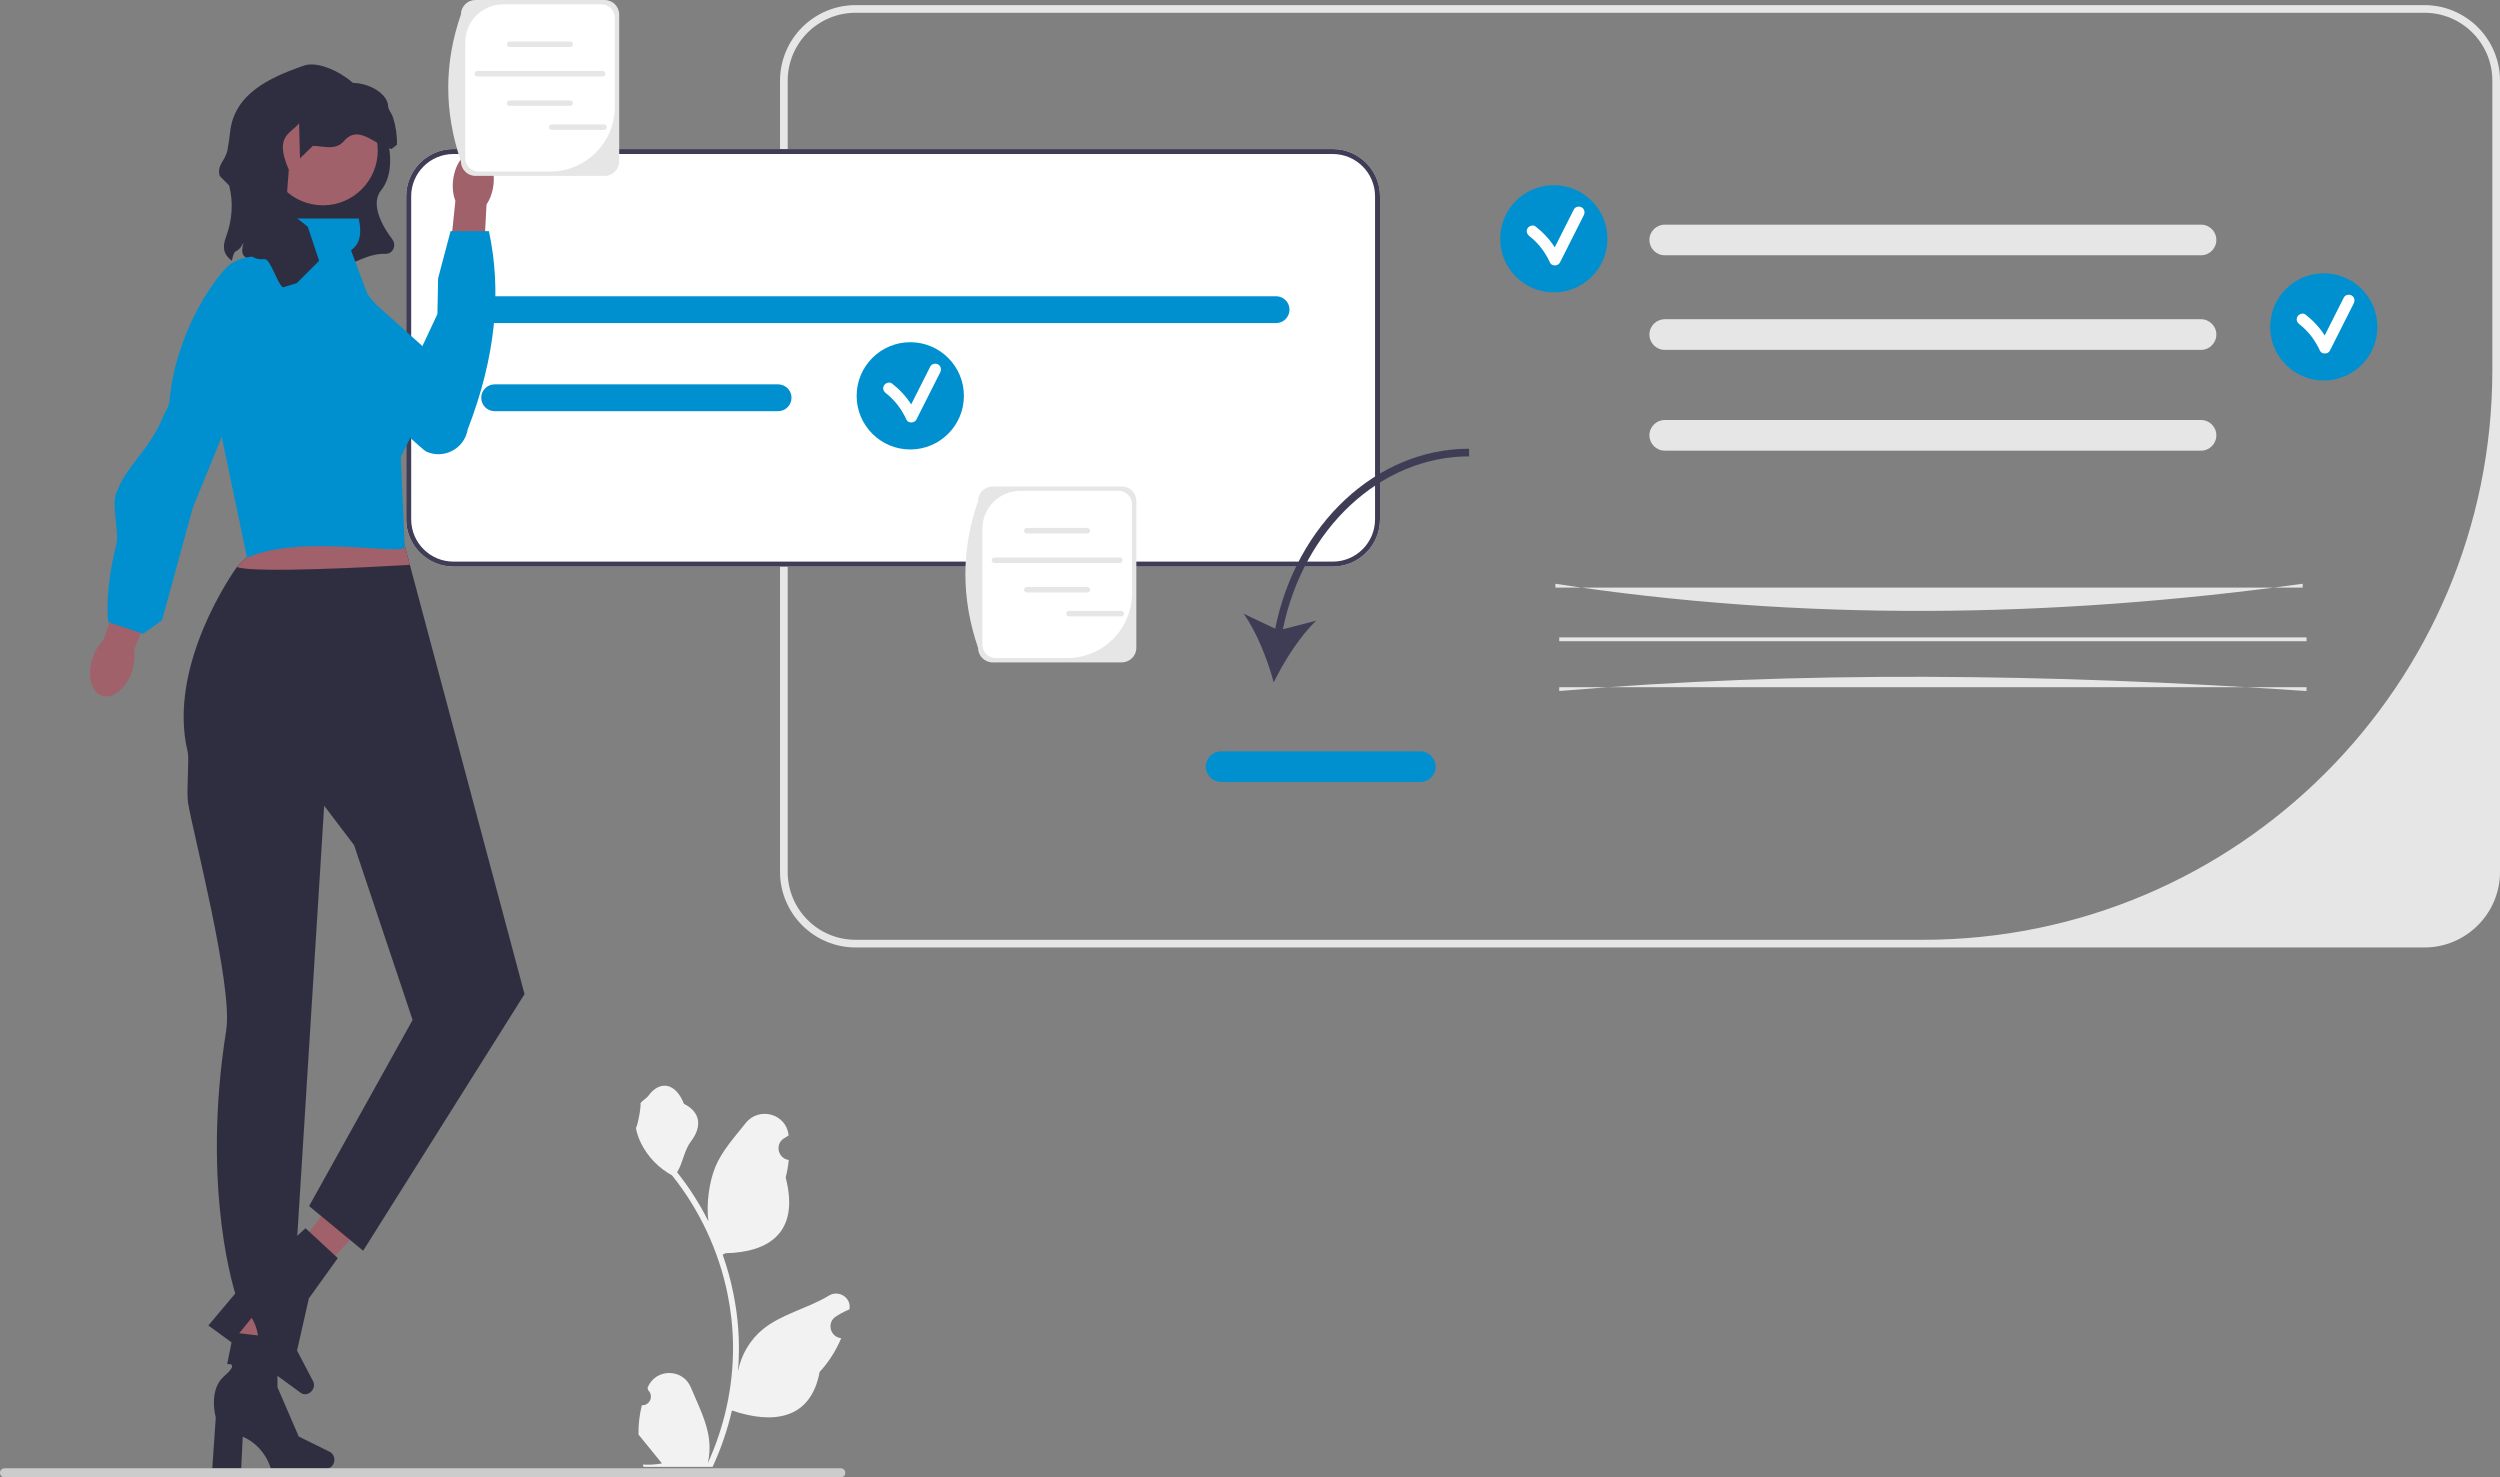<svg xmlns="http://www.w3.org/2000/svg" width="652.628" height="385.666" viewBox="0 0 652.628 385.666" xmlns:xlink="http://www.w3.org/1999/xlink"><rect x="0" y="0" width="652.628" height="385.666" fill="#808080" stroke="none"/><path d="M203.628,227.612V21.061c0-10.876,8.849-19.724,19.725-19.724h409.551c10.876,0,19.725,8.848,19.725,19.724V227.612c0,10.876-8.849,19.725-19.725,19.725H223.353c-10.876,0-19.725-8.849-19.725-19.725ZM650.628,21.061c0-9.789-7.935-17.724-17.724-17.724H223.353c-9.789,0-17.725,7.936-17.725,17.725V227.612c0,9.789,7.936,17.725,17.725,17.725H501.923c82.127,0,148.705-66.577,148.705-148.705V21.061h-0Z" fill="#e6e6e6"/><g><path d="M347.915,38.907H118.381c-6.806,0-12.34,5.534-12.34,12.34v84.319c0,6.806,5.534,12.34,12.34,12.34h229.534c6.806,0,12.34-5.534,12.34-12.34V51.248c0-6.806-5.534-12.34-12.34-12.34Z" fill="#fff"/><path d="M347.915,38.907H118.381c-6.806,0-12.34,5.534-12.34,12.34v84.319c0,6.806,5.534,12.34,12.34,12.34h229.534c6.806,0,12.34-5.534,12.34-12.34V51.248c0-6.806-5.534-12.34-12.34-12.34Zm11.043,96.66c0,6.092-4.95,11.043-11.043,11.043H118.381c-6.092,0-11.043-4.95-11.043-11.043V51.248c0-6.092,4.95-11.043,11.043-11.043h229.534c6.092,0,11.043,4.95,11.043,11.043v84.319Z" fill="#3f3d56"/></g><path d="M129.128,77.336h204c1.933,0,3.5,1.567,3.5,3.5h0c0,1.933-1.567,3.5-3.5,3.5H129.128c-1.933,0-3.5-1.567-3.5-3.5h0c0-1.933,1.567-3.5,3.5-3.5Z" fill="#0190cf"/><path d="M129.128,100.336h74c1.933,0,3.5,1.567,3.5,3.5h0c0,1.933-1.567,3.5-3.5,3.5h-74c-1.933,0-3.5-1.567-3.5-3.5h0c0-1.933,1.567-3.5,3.5-3.5Z" fill="#0190cf"/><path d="M574.581,66.644h-140c-2.206,0-4-1.794-4-4s1.794-4,4-4h140c2.206,0,4,1.794,4,4s-1.794,4-4,4Z" fill="#e6e6e6"/><path d="M601.122,153.392h-195.081v-1c64.233,9.851,129.325,9.04,195.081,0v1Z" fill="#e6e6e6"/><path d="M574.581,117.644h-140c-2.206,0-4-1.794-4-4s1.794-4,4-4h140c2.206,0,4,1.794,4,4s-1.794,4-4,4Z" fill="#e6e6e6"/><rect x="407.041" y="166.392" width="195.081" height="1" fill="#e6e6e6"/><path d="M574.581,91.336h-140c-2.206,0-4-1.794-4-4s1.794-4,4-4h140c2.206,0,4,1.794,4,4s-1.794,4-4,4Z" fill="#e6e6e6"/><path d="M602.122,180.392c-67.337-4.58-132.732-5.31-195.081,0v-1h195.081v1Z" fill="#e6e6e6"/><g><path d="M332.893,164.118l-8.23-3.899c3.376,4.711,6.284,12.068,7.841,17.922,2.637-5.453,6.887-12.126,11.094-16.112l-8.698,2.238c5.36-26.268,25.519-45.126,48.604-45.126v-2c-24.113,0-45.139,19.648-50.611,46.976Z" fill="#3f3d56"/><path d="M370.772,204.142h-52c-2.206,0-4-1.794-4-4s1.794-4,4-4h52c2.206,0,4,1.794,4,4s-1.794,4-4,4Z" fill="#0190cf"/></g><g><circle cx="237.628" cy="103.336" r="14" fill="#0190cf"/><path d="M244.91,95.139c-.667-.39-1.686-.188-2.052,.538-1.664,3.297-3.328,6.593-4.992,9.89-1.342-2.103-3.06-3.939-5.052-5.478-.642-.496-1.68-.098-2.052,.538-.453,.775-.105,1.555,.538,2.052,2.323,1.795,4.115,4.207,5.321,6.869,.459,1.012,2.112,.948,2.59,0,2.079-4.119,4.158-8.238,6.237-12.357,.365-.723,.191-1.626-.538-2.052v-0Z" fill="#fff"/></g><g><circle cx="405.628" cy="62.336" r="14" fill="#0190cf"/><path d="M412.91,54.139c-.667-.39-1.686-.188-2.052,.538-1.664,3.297-3.328,6.593-4.992,9.89-1.342-2.103-3.06-3.939-5.052-5.478-.642-.496-1.68-.098-2.052,.538-.453,.775-.105,1.555,.538,2.052,2.323,1.795,4.115,4.207,5.321,6.869,.459,1.012,2.112,.948,2.59,0,2.079-4.119,4.158-8.238,6.237-12.357,.365-.723,.191-1.626-.538-2.052v-0Z" fill="#fff"/></g><g><circle cx="606.628" cy="85.336" r="14" fill="#0190cf"/><path d="M613.91,77.139c-.667-.39-1.686-.188-2.052,.538-1.664,3.297-3.328,6.593-4.992,9.89-1.342-2.103-3.06-3.939-5.052-5.478-.642-.496-1.68-.098-2.052,.538-.453,.775-.105,1.555,.538,2.052,2.323,1.795,4.115,4.207,5.321,6.869,.459,1.012,2.112,.948,2.59,0,2.079-4.119,4.158-8.238,6.237-12.357,.365-.723,.191-1.626-.538-2.052v-0Z" fill="#fff"/></g><g><path d="M292.844,172.917h-33.721c-2.094,0-3.797-1.703-3.797-3.797-4.459-13.032-4.37-25.801,0-38.323,0-2.094,1.703-3.797,3.797-3.797h33.721c2.094,0,3.797,1.703,3.797,3.797v38.323c0,2.094-1.703,3.797-3.797,3.797h-0Z" fill="#e6e6e6"/><path d="M266.348,128.131c-5.463,0-9.891,4.428-9.891,9.891v30.285c0,1.921,1.558,3.479,3.479,3.479h18.648c9.348,0,16.926-7.578,16.926-16.926v-23.25c0-1.921-1.558-3.479-3.479-3.479h-25.683Z" fill="#fff"/><g><path d="M283.837,139.268h-15.788c-.398,0-.722-.324-.722-.722s.324-.722,.722-.722h15.788c.398,0,.722,.324,.722,.722s-.324,.722-.722,.722Z" fill="#e6e6e6"/><path d="M283.837,154.661h-15.788c-.398,0-.722-.324-.722-.722s.324-.722,.722-.722h15.788c.398,0,.722,.324,.722,.722s-.324,.722-.722,.722Z" fill="#e6e6e6"/><path d="M292.309,146.969h-32.732c-.398,0-.722-.324-.722-.722s.324-.722,.722-.722h32.732c.398,0,.722,.324,.722,.722s-.324,.722-.722,.722Z" fill="#e6e6e6"/></g><path d="M292.695,160.919h-13.658c-.398,0-.722-.324-.722-.722s.324-.722,.722-.722h13.658c.398,0,.722,.324,.722,.722s-.324,.722-.722,.722Z" fill="#e6e6e6"/></g><path d="M60.517,68.071c.888-4.096,1.149-1.079,3.081-4.794-1.326,4.801,1.121,3.229,4.371,6.994,22.843,3.582,24.283-4.242,32.736-4.002l.043-0c1.86-.03,2.816-2.258,1.694-3.742-2.769-3.665-5.821-9.321-2.933-12.882,5.118-6.308,.608-19.244-1.598-16.447,0-10.787-13.284-17.861-18.437-16.108-9.522,3.239-18.339,7.606-19.407,17.38-.167,1.526-.382,3.043-.657,4.554-.557,3.067-2.85,3.882-2.061,6.894l2.468,2.51c1.158,4.421,.792,9.062-.794,13.348-.877,2.369-.999,4.4,1.493,6.296Z" fill="#2f2e41"/><circle id="b" cx="84.298" cy="39.278" r="14.319" fill="#a0616a"/><g><polygon points="61.993 365.697 69.367 365.871 73.477 332.743 62.596 332.486 61.993 365.697" fill="#a0616a"/><path d="M87.292,381.081h0c0,1.246-.884,2.256-1.974,2.256h-14.636s-1.44-5.79-7.313-8.281l-.405,8.281h-7.55l.915-13.316s-2.02-7.124,2.175-10.766c4.195-3.642,.797-3.135,.797-3.135l1.65-8.242,11.409,1.342,.084,12.938,5.537,12.842,8.121,4.012c.723,.357,1.191,1.171,1.191,2.07l0,0h-0Z" fill="#2f2e41"/></g><g><polygon points="70.103 335.642 75.96 340.125 98.791 315.772 90.148 309.155 70.103 335.642" fill="#a0616a"/><path d="M81.489,362.974h0c-.734,1.007-2.043,1.302-2.924,.66l-11.829-8.62s2.246-5.528-1.033-11l-5.205,6.454-6.102-4.447,8.582-10.223s2.563-6.947,8.098-7.42c5.535-.473,2.49-2.064,2.49-2.064l6.187-5.689,8.431,7.804-7.551,10.505-3.088,13.639,4.201,8.025c.374,.714,.273,1.647-.257,2.374l0,0Z" fill="#2f2e41"/></g><path d="M49.003,196.309c.445,1.823-.374,10.307,.084,13.225,1.164,7.422,11.801,47.887,9.966,59.422-6.723,42.266,2.575,69.38,2.575,69.38h15l8-128,7.808,10.292,15.278,45.632-27.026,48.591,14.112,11.654,42.134-66.991-29.94-112.064-1.809-6.766-40.453-1.129,2.251,3.373-5.12,5.059s-.007,.014-.034,.041c-.789,1.102-18.319,25.765-12.825,48.28v0Z" fill="#2f2e41"/><path d="M61.828,148.029c4.685,1.673,36.346-.054,45.165-.578l-1.809-6.766-40.453-1.129,2.251,3.373-5.12,5.059s-.007,.014-.034,.041v-0Z" fill="#a0616a"/><path d="M114.189,93.843h0l-1.457,7.732-.353,1.854-7.75,15.908,1.019,23.321c.652,2.729-26.867-3.464-41.163,2.934l-11.128-53.22,11.283-24.529,8.831-4.906,1.472-5.887h18.706c.996,4.665-.084,6.964-2.02,8.287l4.686,12.497,17.875,16.01v-0Z" fill="#0190cf"/><g><path d="M128.82,48.239h0c-.232,2.002-.896,3.786-1.814,5.131l-1.001,19.213-9.128-.744,1.998-19.41c-.587-1.519-.827-3.407-.595-5.41,.529-4.574,3.317-8.009,6.228-7.673,2.911,.337,4.842,4.317,4.313,8.891h0l-0,0h0Z" fill="#a0616a"/><path d="M92.437,68.43l1.191,2.907s-17.4-1.743-17.029,7.342c.317,7.751,33.069,38.471,34.634,39.189v0c4.635,2.124,10.022-.735,10.861-5.764,7.375-19.027,8.903-36.181,5.533-51.767h-10l-3.256,12.295-.183,9.352-5.273,11.248-17.287-21.896,.809-2.907v-0Z" fill="#0190cf"/></g><path d="M34.464,175.224c.643-1.959,.79-3.901,.514-5.544l7.304-18.276-8.798-3.221-6.462,18.886c-1.196,1.159-2.228,2.811-2.871,4.77-1.469,4.475-.351,8.861,2.497,9.796,2.848,.935,6.347-1.936,7.816-6.411h0v-0Z" fill="#a0616a"/><path d="M76.594,68.44s-10.803-4.096-16.935,.909c-2.529,2.064-13.714,16.288-15.437,35.436-.135,1.501-1.157,2.792-1.733,4.195-3.552,8.656-9.667,12.643-12.267,20.046-1.016,2.893,.848,10.375,.206,12.871-3.362,13.069-2.149,20.521-2.149,20.521l9.078,3.022,4.925-3.481,8.089-29.538,26.223-63.982Z" fill="#0190cf"/><g><path d="M157.844,45.917h-33.721c-2.094,0-3.797-1.703-3.797-3.797-4.459-13.032-4.37-25.801,0-38.323,0-2.094,1.703-3.797,3.797-3.797h33.721c2.094,0,3.797,1.703,3.797,3.797V42.12c0,2.094-1.703,3.797-3.797,3.797Z" fill="#e6e6e6"/><path d="M131.348,1.131c-5.463,0-9.891,4.428-9.891,9.891v30.285c0,1.921,1.557,3.479,3.479,3.479h18.648c9.348,0,16.926-7.578,16.926-16.926V4.61c0-1.921-1.557-3.479-3.479-3.479h-25.683Z" fill="#fff"/><g><path d="M148.837,12.268h-15.788c-.398,0-.722-.324-.722-.722s.324-.722,.722-.722h15.788c.398,0,.722,.324,.722,.722s-.324,.722-.722,.722Z" fill="#e6e6e6"/><path d="M148.837,27.661h-15.788c-.398,0-.722-.324-.722-.722s.324-.722,.722-.722h15.788c.398,0,.722,.324,.722,.722s-.324,.722-.722,.722Z" fill="#e6e6e6"/><path d="M157.309,19.969h-32.732c-.398,0-.722-.324-.722-.722s.324-.722,.722-.722h32.732c.398,0,.722,.324,.722,.722s-.324,.722-.722,.722Z" fill="#e6e6e6"/></g><path d="M157.695,33.919h-13.658c-.398,0-.722-.324-.722-.722s.324-.722,.722-.722h13.658c.398,0,.722,.324,.722,.722s-.324,.722-.722,.722Z" fill="#e6e6e6"/></g><path d="M167.551,366.84c2.066,.129,3.208-2.437,1.645-3.933l-.155-.618c.02-.05,.041-.099,.062-.148,2.089-4.982,9.17-4.947,11.241,.042,1.839,4.428,4.179,8.864,4.756,13.546,.258,2.067,.142,4.172-.316,6.2,4.308-9.411,6.575-19.687,6.575-30.021,0-2.597-.142-5.193-.433-7.783-.239-2.119-.568-4.224-.995-6.31-2.306-11.277-7.299-22.018-14.5-30.99-3.462-1.892-6.349-4.851-8.093-8.397-.626-1.279-1.117-2.655-1.35-4.056,.394,.052,1.486-5.949,1.188-6.317,.549-.833,1.532-1.247,2.131-2.06,2.982-4.043,7.091-3.337,9.236,2.157,4.582,2.313,4.627,6.148,1.815,9.837-1.789,2.347-2.035,5.522-3.604,8.035,.162,.207,.329,.407,.491,.614,2.961,3.798,5.522,7.88,7.681,12.169-.61-4.766,.291-10.508,1.826-14.21,1.748-4.217,5.025-7.769,7.91-11.415,3.466-4.379,10.573-2.468,11.184,3.083,.006,.054,.012,.107,.017,.161-.429,.242-.849,.499-1.259,.77-2.339,1.547-1.531,5.174,1.241,5.602l.063,.01c-.155,1.544-.42,3.074-.807,4.579,3.702,14.316-4.29,19.53-15.701,19.764-.252,.129-.497,.258-.749,.381,1.156,3.255,2.08,6.594,2.764,9.979,.614,2.99,1.04,6.013,1.279,9.049,.297,3.83,.271,7.68-.052,11.503l.019-.136c.82-4.211,3.107-8.145,6.427-10.87,4.946-4.063,11.933-5.559,17.268-8.824,2.568-1.572,5.859,.459,5.411,3.437l-.022,.143c-.794,.323-1.569,.698-2.319,1.117-.429,.242-.848,.499-1.259,.77-2.339,1.547-1.531,5.174,1.241,5.602l.063,.01c.045,.006,.084,.013,.129,.019-1.363,3.236-3.262,6.239-5.639,8.829-2.315,12.497-12.256,13.683-22.89,10.044h-.006c-1.163,5.064-2.861,10.011-5.044,14.726h-18.02c-.065-.2-.123-.407-.181-.607,1.666,.103,3.346,.006,4.986-.297-1.337-1.641-2.674-3.294-4.011-4.935-.032-.032-.058-.065-.084-.097-.678-.84-1.363-1.673-2.041-2.512l-0-.001c-.042-2.578,.267-5.147,.879-7.64l.001-0v-0Z" fill="#f2f2f2"/><path d="M0,384.476c0,.66,.53,1.19,1.19,1.19H219.48c.66,0,1.19-.53,1.19-1.19,0-.66-.53-1.19-1.19-1.19H1.19c-.66,0-1.19,.53-1.19,1.19Z" fill="#ccc"/><path d="M88.18,22.336h-2.915c-8.528,.01-23.105,12.072-17.464,20.532-4.816,12.847-4.992,19.531-2.947,23.03,.753,1.288,2.247,1.874,3.735,1.77,.198-.014,.398-.018,.599-.012,1.442,.048,3.375,6.824,4.717,7.345l3.562-1.083,5.842-5.838-2.964-8.904-5.736-4.488,.781-10.394c-3.839-8.824,.338-9.256,2.688-12.102l.238,9.132,3.367-3.249c2.742,.071,5.947,1.26,8.077-1.213,3.87-4.527,7.881,.939,12.452,2.044l1.418-1.122c.049-2.546-.328-5.004-1.059-7.205-.344-1.036-1.224-1.89-1.261-2.92-.139-3.865-7.444-7.615-13.129-5.323h-0Z" fill="#2f2e41"/></svg>